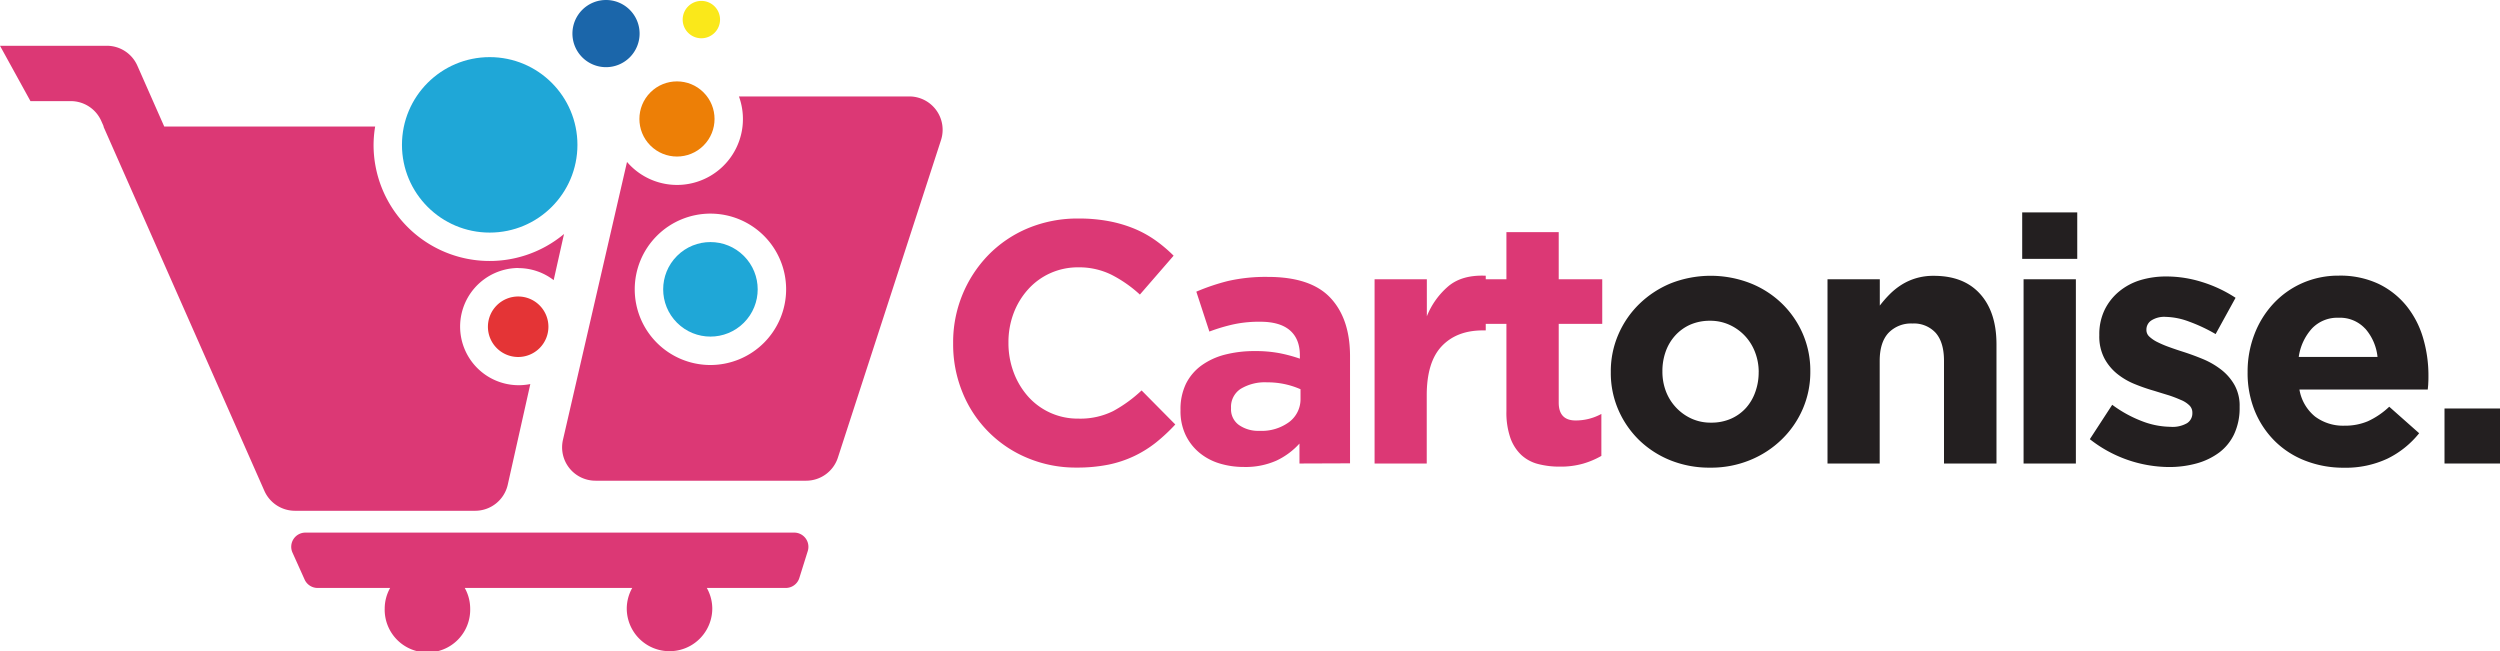 <svg id="Layer_1" data-name="Layer 1" xmlns="http://www.w3.org/2000/svg" viewBox="0 0 689.3 179.55"><defs><style>.cls-1{fill:#dc3875;}.cls-2{fill:#231f20;}.cls-3{fill:#1fa7d7;}.cls-4{fill:#ed7f06;}.cls-5{fill:#1b66aa;}.cls-6{fill:#e43436;}.cls-7{fill:#fae81a;}</style></defs><title>Cartonise Logo</title><path class="cls-1" d="M318.74,122a31.51,31.51,0,0,1-6,3.74,31,31,0,0,1-7.16,2.38,43.77,43.77,0,0,1-8.73.8,34.34,34.34,0,0,1-13.56-2.65,32.8,32.8,0,0,1-17.93-18.12,34.9,34.9,0,0,1-2.56-13.37v-.19a34.46,34.46,0,0,1,9.68-24.24,33.08,33.08,0,0,1,10.9-7.4,35.57,35.57,0,0,1,14-2.7,44.36,44.36,0,0,1,8.49.76,35.42,35.42,0,0,1,7,2.09,30.09,30.09,0,0,1,5.79,3.22,39.59,39.59,0,0,1,4.93,4.18l-9.3,10.72a35.13,35.13,0,0,0-7.92-5.51,20.12,20.12,0,0,0-9.05-2,18.55,18.55,0,0,0-7.73,1.61,18.28,18.28,0,0,0-6.12,4.46,20.77,20.77,0,0,0-4,6.59,22.59,22.59,0,0,0-1.42,8v.19a23,23,0,0,0,1.42,8.06,21.11,21.11,0,0,0,3.94,6.64,18.27,18.27,0,0,0,13.9,6.16,20.33,20.33,0,0,0,9.62-2.08,37.5,37.5,0,0,0,7.83-5.69l9.29,9.39A49.66,49.66,0,0,1,318.74,122Z"/><path class="cls-1" d="M358.29,127.8v-5.5a20.09,20.09,0,0,1-6.35,4.7,20.92,20.92,0,0,1-9,1.75,22.7,22.7,0,0,1-6.79-1,16,16,0,0,1-5.54-3,14.41,14.41,0,0,1-3.75-4.89,15.3,15.3,0,0,1-1.37-6.68V113A16,16,0,0,1,327,105.8a13.9,13.9,0,0,1,4.22-5,19.29,19.29,0,0,1,6.45-3,32.51,32.51,0,0,1,8.3-1,35.47,35.47,0,0,1,6.78.57,41.63,41.63,0,0,1,5.65,1.52V98q0-4.55-2.75-6.92t-8.16-2.37a33.55,33.55,0,0,0-7.35.71,48.31,48.31,0,0,0-6.69,2l-3.6-11a58,58,0,0,1,8.72-2.94,46.49,46.49,0,0,1,11-1.13q11.85,0,17.26,5.78t5.4,16.12v29.5Zm.29-20.48a22.42,22.42,0,0,0-9.2-1.9,12.89,12.89,0,0,0-7.31,1.8,5.91,5.91,0,0,0-2.65,5.22v.19a5.3,5.3,0,0,0,2.18,4.55,9.29,9.29,0,0,0,5.69,1.61,12.76,12.76,0,0,0,8.2-2.46,7.88,7.88,0,0,0,3.09-6.45Z"/><path class="cls-1" d="M408.84,91.1q-7.2,0-11.33,4.36T393.38,109V127.8H379V77h14.41V87.21a21.23,21.23,0,0,1,6-8.35q3.79-3.12,10.24-2.84V91.1Z"/><path class="cls-1" d="M436.44,127.85a22.51,22.51,0,0,1-6.35.81,23.38,23.38,0,0,1-6-.72,10.74,10.74,0,0,1-4.65-2.51,12,12,0,0,1-3-4.69,21.26,21.26,0,0,1-1.09-7.35V89.3h-6.07V77h6.07V64h14.42V77h12V89.3h-12V111c0,3.28,1.55,4.93,4.65,4.93a14.67,14.67,0,0,0,7.11-1.8v11.57A22.79,22.79,0,0,1,436.44,127.85Z"/><path class="cls-2" d="M497.05,112.77a26.15,26.15,0,0,1-5.79,8.39,27.2,27.2,0,0,1-8.72,5.69,28.25,28.25,0,0,1-11,2.09,28.74,28.74,0,0,1-10.91-2,26.72,26.72,0,0,1-8.68-5.59,26.25,26.25,0,0,1-5.74-8.35,25.47,25.47,0,0,1-2.08-10.29v-.19a25.47,25.47,0,0,1,2.08-10.29A26.15,26.15,0,0,1,452,83.8a27.4,27.4,0,0,1,8.72-5.7,30.16,30.16,0,0,1,21.91,0,26.62,26.62,0,0,1,8.68,5.59A26,26,0,0,1,497.05,92a25.48,25.48,0,0,1,2.09,10.29v.19A25.48,25.48,0,0,1,497.05,112.77Zm-12.14-10.29a15.11,15.11,0,0,0-1-5.36,13.6,13.6,0,0,0-2.75-4.46,13.46,13.46,0,0,0-4.27-3.08,12.69,12.69,0,0,0-5.4-1.14A13.47,13.47,0,0,0,466,89.53a12.42,12.42,0,0,0-4.13,3,13.12,13.12,0,0,0-2.61,4.41,15.79,15.79,0,0,0-.9,5.36v.19a15.16,15.16,0,0,0,.95,5.36,13.58,13.58,0,0,0,7,7.54,12.67,12.67,0,0,0,5.46,1.14,13.3,13.3,0,0,0,5.54-1.1,12.16,12.16,0,0,0,4.13-3A13.12,13.12,0,0,0,484,108a15.79,15.79,0,0,0,.9-5.36Z"/><path class="cls-2" d="M536,127.8V99.51q0-5.1-2.27-7.71a8.13,8.13,0,0,0-6.45-2.6,8.59,8.59,0,0,0-6.6,2.6q-2.41,2.61-2.41,7.71V127.8H503.88V77H518.3v7.26a31.37,31.37,0,0,1,2.7-3.1,19,19,0,0,1,3.27-2.63,16.21,16.21,0,0,1,4-1.81,16.72,16.72,0,0,1,4.94-.67q8.25,0,12.75,5t4.51,13.85V127.8Z"/><path class="cls-2" d="M557.56,71.37V58.57h15.18v12.8Zm.38,56.43V77h14.42V127.8Z"/><path class="cls-2" d="M616,119.69a13.58,13.58,0,0,1-4.12,5.08,18.81,18.81,0,0,1-6.22,3,28.32,28.32,0,0,1-7.63,1,35.66,35.66,0,0,1-21.82-7.68l6.17-9.48a34.39,34.39,0,0,0,8.3,4.55,22.47,22.47,0,0,0,7.73,1.52,8,8,0,0,0,4.6-1,3.21,3.21,0,0,0,1.47-2.75v-.19a2.73,2.73,0,0,0-.86-2,7.12,7.12,0,0,0-2.32-1.47A34,34,0,0,0,598,109c-1.26-.38-2.59-.79-4-1.23a51.65,51.65,0,0,1-5.36-1.85,19.2,19.2,0,0,1-4.88-2.84,13.88,13.88,0,0,1-3.56-4.32,13,13,0,0,1-1.38-6.26v-.19a15.43,15.43,0,0,1,1.47-6.88,15.24,15.24,0,0,1,4-5.07,16.93,16.93,0,0,1,5.88-3.13,24.53,24.53,0,0,1,7.25-1,32.71,32.71,0,0,1,9.82,1.56,36.29,36.29,0,0,1,9.15,4.32l-5.5,10a45.27,45.27,0,0,0-7.4-3.47,19.37,19.37,0,0,0-6.35-1.27,6.61,6.61,0,0,0-4,1,3,3,0,0,0-1.33,2.51V91a2.45,2.45,0,0,0,.85,1.85,9.3,9.3,0,0,0,2.28,1.52,28.83,28.83,0,0,0,3.27,1.37c1.23.45,2.54.89,3.94,1.33q2.65.86,5.4,2a22.22,22.22,0,0,1,4.94,2.9,14.22,14.22,0,0,1,3.6,4.17,11.72,11.72,0,0,1,1.42,6v.19A16.91,16.91,0,0,1,616,119.69Z"/><path class="cls-2" d="M669.52,105.61c0,.51-.08,1.11-.14,1.8H634a12.2,12.2,0,0,0,4.32,7.45,12.94,12.94,0,0,0,8.11,2.51,16.13,16.13,0,0,0,6.45-1.23,21.71,21.71,0,0,0,5.88-4l8.25,7.31a25.6,25.6,0,0,1-8.73,7,27.08,27.08,0,0,1-12,2.51,28.9,28.9,0,0,1-10.58-1.9,24.44,24.44,0,0,1-8.44-5.4,25.1,25.1,0,0,1-5.55-8.3,27.67,27.67,0,0,1-2-10.67v-.19a28.57,28.57,0,0,1,1.85-10.25,26,26,0,0,1,5.17-8.43,24.25,24.25,0,0,1,7.92-5.7A24.6,24.6,0,0,1,644.82,76a24.88,24.88,0,0,1,11,2.27,22.45,22.45,0,0,1,7.73,6.12,25.51,25.51,0,0,1,4.55,8.82,36.49,36.49,0,0,1,1.47,10.39v.19C669.57,104.5,669.56,105.1,669.52,105.61Zm-17.4-15a9.43,9.43,0,0,0-7.3-3,9.66,9.66,0,0,0-7.35,2.94,14.72,14.72,0,0,0-3.66,7.87h21.72A14,14,0,0,0,652.12,90.58Z"/><path class="cls-2" d="M674,127.8V112.63H689.3V127.8Z"/><path class="cls-1" d="M219,146.85H84.21a3.91,3.91,0,0,0-3.56,5.53L84,159.82a3.93,3.93,0,0,0,3.57,2.29h20a11.65,11.65,0,0,0-1.5,5.65,11.79,11.79,0,1,0,23.57,0,11.65,11.65,0,0,0-1.5-5.65h46.18a11.65,11.65,0,0,0-1.51,5.65,11.79,11.79,0,0,0,23.58,0,11.65,11.65,0,0,0-1.51-5.65h21.78a3.91,3.91,0,0,0,3.73-2.74l2.33-7.44A3.92,3.92,0,0,0,219,146.85Z"/><path class="cls-1" d="M142.88,73.92a16,16,0,0,1,9.78,3.32l2.85-12.72A32,32,0,0,1,103,39.94a31.41,31.41,0,0,1,.44-5.06H45.28L37.87,18.1a9.2,9.2,0,0,0-8.42-5.48H0L8.4,27.88H19.51a9.2,9.2,0,0,1,8.42,5.49l.67,1.51h-.08L72.9,135.35a9.22,9.22,0,0,0,8.42,5.48H131a9.22,9.22,0,0,0,9-7.19l6.22-27.75a16.16,16.16,0,1,1-3.35-32Z"/><path class="cls-1" d="M250.67,26.59H203.74a18.17,18.17,0,0,1-30.86,18.06l-17.66,76.62a9.2,9.2,0,0,0,9,11.27h58.05a9.21,9.21,0,0,0,8.75-6.36l28.43-87.54A9.2,9.2,0,0,0,250.67,26.59Zm-54.79,74.05a20.87,20.87,0,1,1,20.87-20.86A20.89,20.89,0,0,1,195.88,100.64Z"/><circle class="cls-3" cx="135.02" cy="39.94" r="24.19"/><circle class="cls-3" cx="195.88" cy="79.78" r="13.03" transform="translate(0.96 161.87) rotate(-45)"/><circle class="cls-4" cx="186.65" cy="32.8" r="10.36" transform="translate(31.48 141.59) rotate(-45)"/><path class="cls-5" d="M167.1,18.52a9.26,9.26,0,1,0-9.27-9.26A9.26,9.26,0,0,0,167.1,18.52Z"/><path class="cls-6" d="M142.88,81.75a8.34,8.34,0,1,0,8.33,8.33A8.34,8.34,0,0,0,142.88,81.75Z"/><path class="cls-7" d="M193.38,10.55a5.15,5.15,0,1,0-5.15-5.15A5.15,5.15,0,0,0,193.38,10.55Z"/></svg>